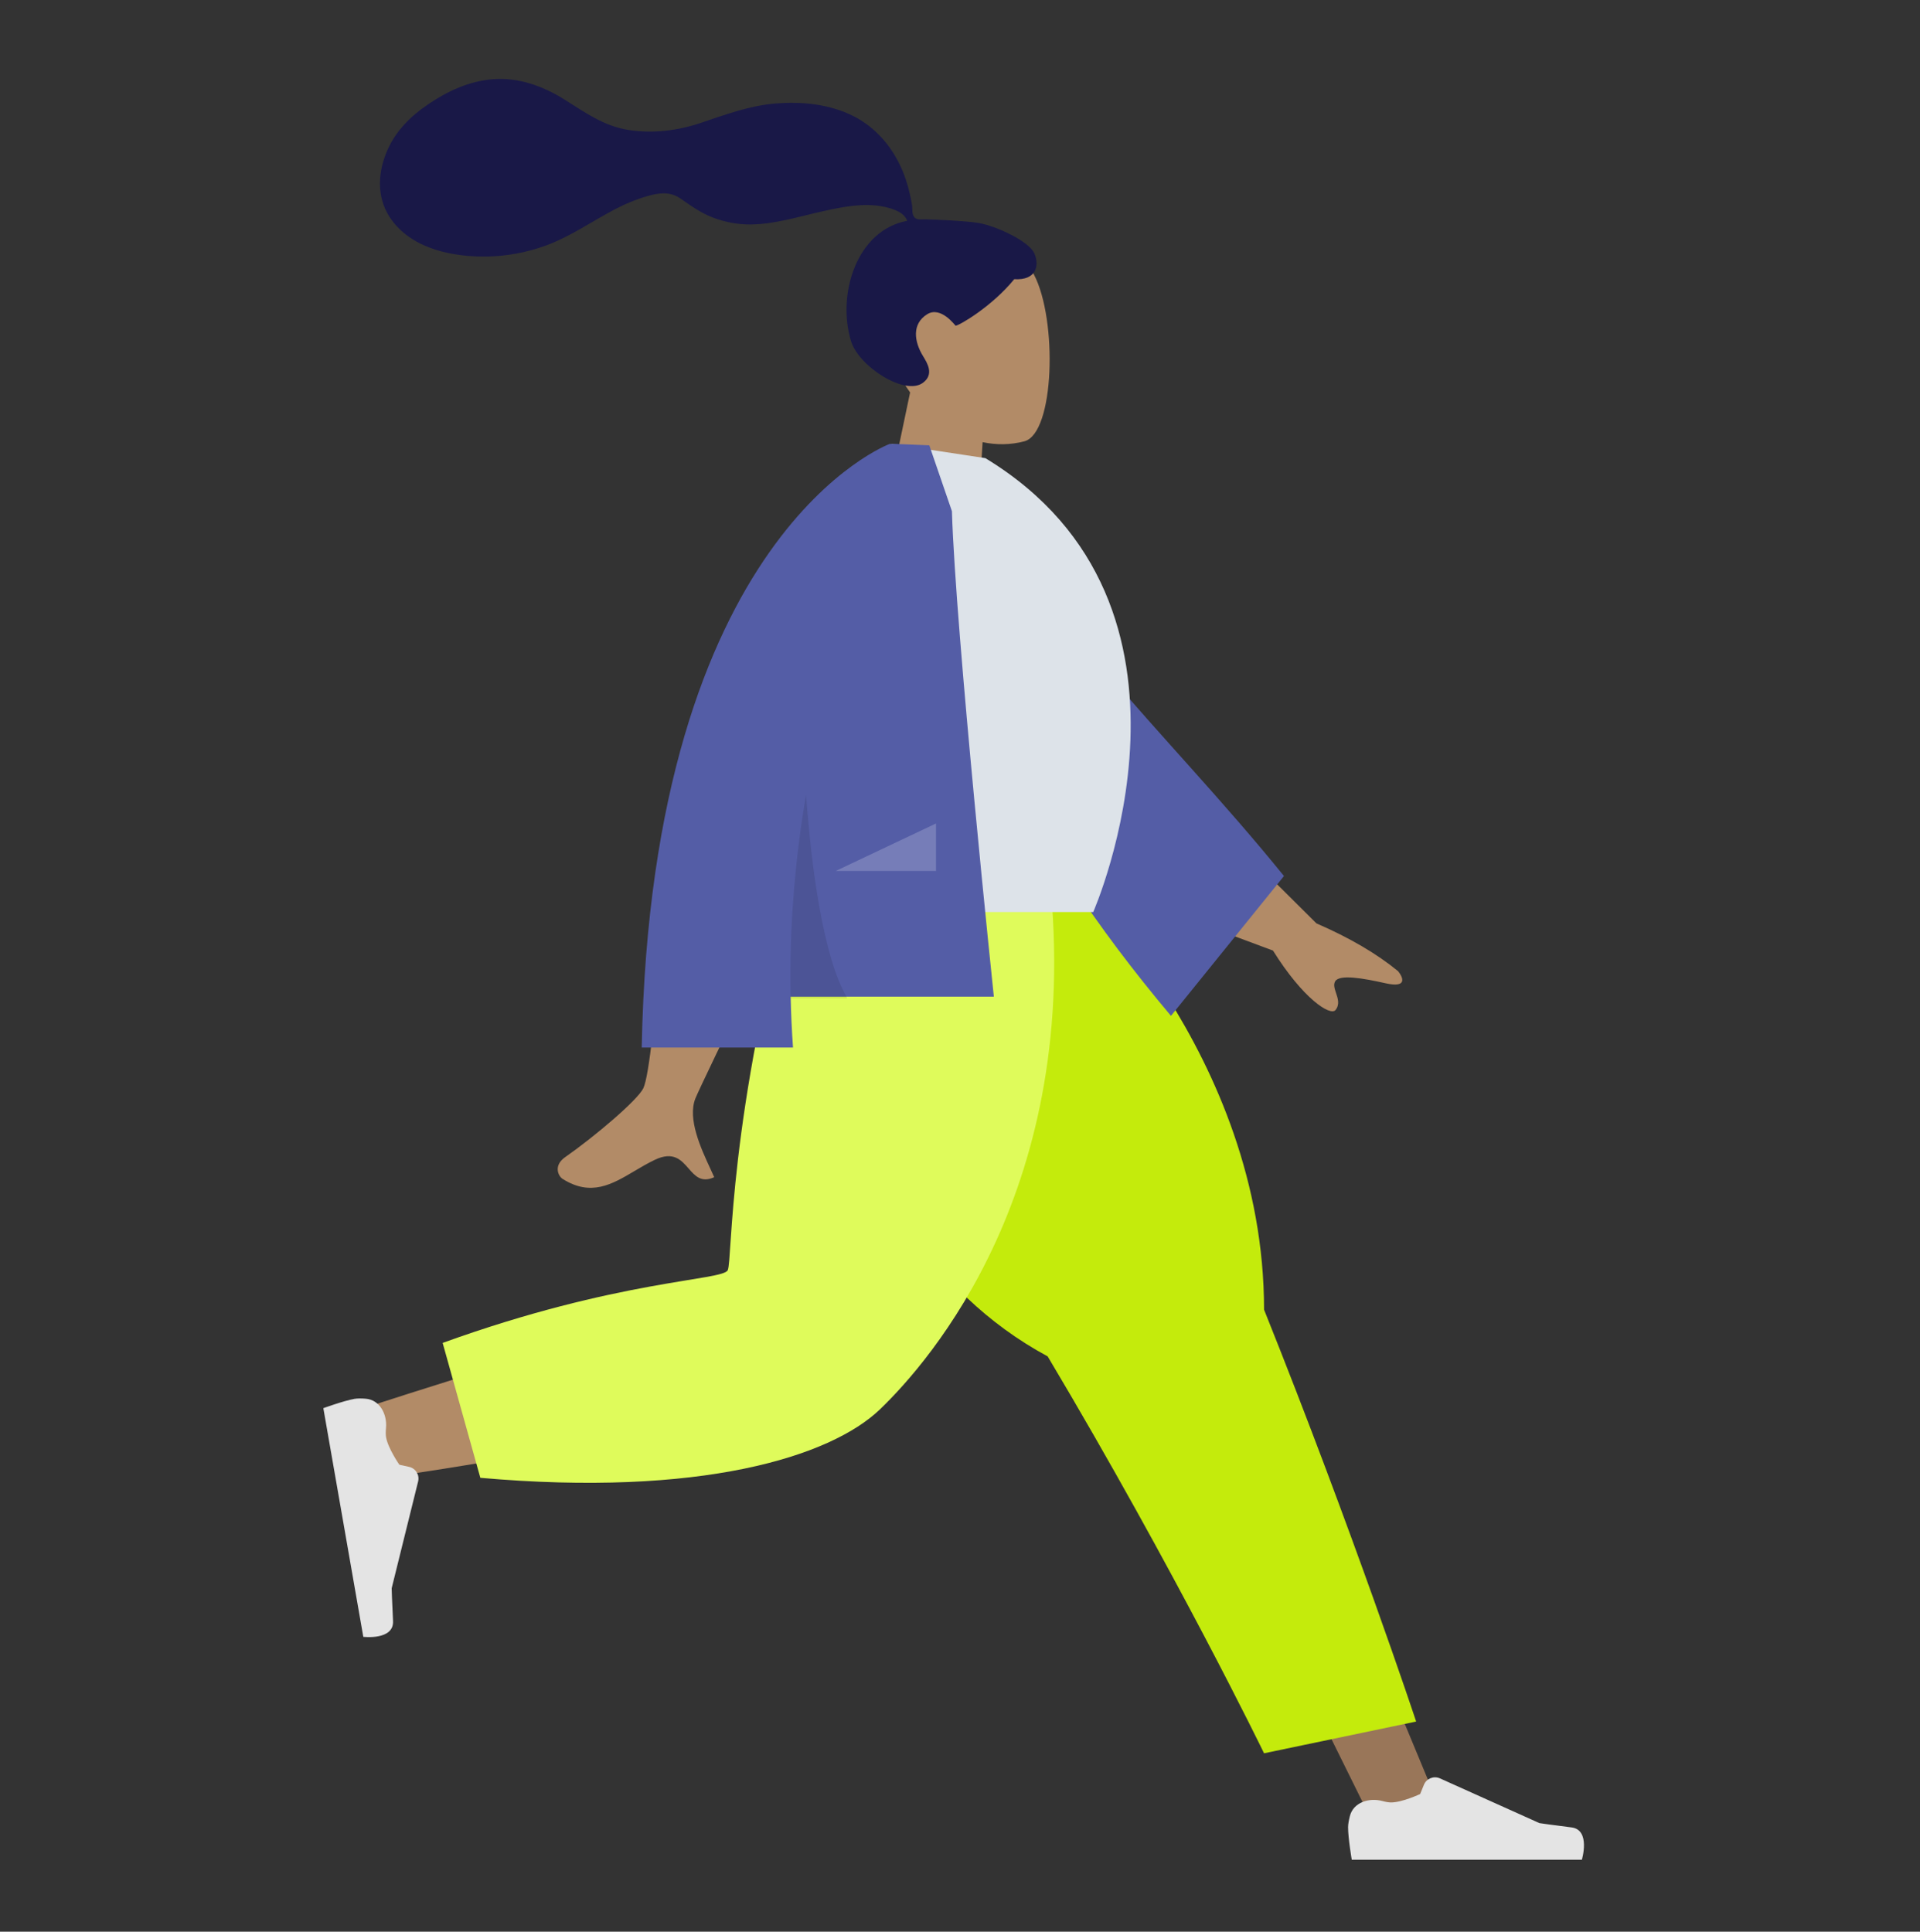<svg width="160" height="161" viewBox="0 0 160 161" fill="none" xmlns="http://www.w3.org/2000/svg">
<rect x="0" y="0" width="160" height="161" fill="#333333" stroke="none"/>
<path fill-rule="evenodd" clip-rule="evenodd" d="M81.884 36.852C83.029 37.094 84.208 37.087 85.36 36.783C87.893 36.115 88.126 26.631 86.166 22.892C84.206 19.154 74.13 17.524 73.622 24.932C73.42 27.878 74.32 30.597 75.842 32.708L73.265 45H81.382L81.884 36.852Z" fill="#B28B67"/>
<path fill-rule="evenodd" clip-rule="evenodd" d="M81.539 18.583C80.469 18.404 77.589 18.28 77.058 18.28C76.718 18.28 76.35 18.36 76.149 18.041C75.984 17.779 76.045 17.338 75.996 17.035C75.939 16.682 75.858 16.335 75.775 15.988C75.542 15.001 75.189 14.062 74.696 13.181C73.77 11.528 72.413 10.232 70.7 9.479C68.808 8.646 66.668 8.456 64.633 8.625C62.456 8.805 60.485 9.541 58.429 10.233C56.47 10.893 54.418 11.152 52.369 10.83C50.305 10.506 48.745 9.361 47.004 8.274C45.221 7.161 43.184 6.434 41.077 6.601C39.11 6.757 37.297 7.588 35.67 8.699C34.148 9.738 32.892 10.988 32.184 12.747C31.421 14.639 31.422 16.716 32.676 18.389C34.494 20.813 37.868 21.44 40.676 21.378C42.3 21.342 43.895 21.038 45.428 20.486C47.473 19.75 49.24 18.503 51.153 17.491C52.051 17.015 52.979 16.625 53.952 16.344C54.896 16.072 55.825 15.946 56.68 16.53C57.584 17.147 58.394 17.754 59.428 18.14C60.42 18.511 61.471 18.718 62.529 18.71C64.585 18.694 66.613 18.038 68.61 17.599C70.239 17.24 71.982 16.883 73.643 17.228C74.336 17.371 75.348 17.668 75.598 18.405C71.386 19.186 69.731 24.518 70.919 28.432C71.56 30.545 75.412 33.014 76.911 31.904C77.86 31.2 77.284 30.276 76.911 29.666C76.197 28.499 75.952 26.999 77.273 26.186C78.413 25.485 79.612 27.15 79.634 27.148C79.948 27.123 82.654 25.556 84.519 23.27C86.359 23.381 86.638 22.14 86.199 21.125C85.76 20.109 83.018 18.832 81.539 18.583Z" fill="#191847"/>
<path fill-rule="evenodd" clip-rule="evenodd" d="M71.2 73L96.464 115.622L114.269 151.655L119.92 150.563L87.749 73L71.2 73Z" fill="#997659"/>
<path fill-rule="evenodd" clip-rule="evenodd" d="M115.212 150.111C114.076 149.804 112.775 150.226 112.488 151.367C112.4 151.716 112.34 152.044 112.34 152.291C112.34 153.219 112.647 155 112.647 155C113.713 155 131.823 155 131.823 155C131.823 155 132.571 152.506 130.96 152.307C129.35 152.109 128.284 151.948 128.284 151.948L119.996 148.22C119.48 147.988 118.874 148.23 118.66 148.754L118.346 149.524C118.346 149.524 116.855 150.226 115.923 150.226C115.718 150.226 115.472 150.181 115.212 150.111Z" fill="#E4E4E4"/>
<path fill-rule="evenodd" clip-rule="evenodd" d="M105.338 146.129L118.012 143.483C118.012 143.483 112.842 127.885 105.338 109.154C105.338 87.857 89.22 73 89.22 73H66.999C66.999 73 66.999 102.108 87.305 113.048C98.033 131.058 105.338 146.129 105.338 146.129Z" fill="#C4EB0C"/>
<path fill-rule="evenodd" clip-rule="evenodd" d="M69.54 73C67.155 87.978 62.556 107.113 62.122 107.704C61.833 108.097 50.997 110.659 30.453 117.31L32.023 123.169C56.521 119.602 69.161 115.567 70.48 113.599C72.458 110.647 82.335 87.329 86.16 73H69.54Z" fill="#B28B67"/>
<path fill-rule="evenodd" clip-rule="evenodd" d="M36.888 111.926L40.028 123.169C58.351 124.791 69.197 121.429 73.328 117.464C77.459 113.499 90.254 98.941 87.452 73H66.263C60.647 93.082 61.042 104.981 60.647 105.863C60.251 106.746 51.528 106.629 36.888 111.926Z" fill="#DFFB5B"/>
<path fill-rule="evenodd" clip-rule="evenodd" d="M32.166 119.023C32.275 117.862 31.639 116.667 30.477 116.578C30.116 116.55 29.78 116.547 29.535 116.59C28.629 116.752 26.945 117.365 26.945 117.365C27.13 118.426 30.275 136.423 30.275 136.423C30.275 136.423 32.839 136.732 32.753 135.097C32.667 133.462 32.639 132.376 32.639 132.376L34.843 123.473C34.978 122.928 34.639 122.38 34.092 122.258L33.279 122.078C33.279 122.078 32.335 120.718 32.173 119.792C32.136 119.578 32.139 119.31 32.166 119.023Z" fill="#E4E4E4"/>
<path fill-rule="evenodd" clip-rule="evenodd" d="M109.703 76.96L100.187 67.502L95.071 75.12L106.082 79.226C108.563 83.209 110.86 84.72 111.294 84.179C111.659 83.723 111.492 83.223 111.337 82.763C111.217 82.404 111.105 82.069 111.259 81.798C111.611 81.178 113.598 81.533 115.469 81.952C117.34 82.371 116.907 81.434 116.509 80.946C114.741 79.492 112.472 78.163 109.703 76.96ZM53.61 90.701C54.595 88.666 55.835 68.011 55.835 68.011L67.621 71.487C67.621 71.487 58.465 90.248 57.947 91.556C57.274 93.256 58.417 95.725 59.193 97.4C59.313 97.659 59.424 97.899 59.518 98.114C58.442 98.604 57.925 98.011 57.381 97.386C56.765 96.681 56.114 95.934 54.581 96.66C53.989 96.941 53.428 97.273 52.881 97.597C50.99 98.717 49.252 99.746 46.889 98.26C46.514 98.025 46.103 97.138 47.095 96.445C49.567 94.718 53.129 91.696 53.61 90.701Z" fill="#B28B67"/>
<path fill-rule="evenodd" clip-rule="evenodd" d="M77.898 38.825L80.802 38.317C85.804 51.045 96.932 60.587 106.998 73.013L97.581 84.668C85.12 69.857 77.439 54.576 77.898 38.825Z" fill="#545DA6"/>
<path fill-rule="evenodd" clip-rule="evenodd" d="M65.234 76.016H91.102C91.102 76.016 102.36 50.478 82.112 38.184L74.309 37C68.177 47.048 66.445 59.419 65.234 76.016Z" fill="#DDE3E9"/>
<path fill-rule="evenodd" clip-rule="evenodd" d="M53.477 87.31C54.284 44.318 74.138 37 74.138 37L74.144 37.006C74.145 37.004 74.146 37.002 74.147 37H74.657C75.571 37.032 77.442 37.116 77.442 37.116L79.327 42.605C79.626 52.644 82.821 83.068 82.821 83.068H65.889C65.918 84.463 65.982 85.878 66.085 87.31H53.477Z" fill="#545DA6"/>
<path fill-rule="evenodd" clip-rule="evenodd" d="M65.892 83.203C65.757 77.128 66.286 71.424 67.169 66.263C67.63 72.388 68.595 79.758 70.609 83.203H65.892Z" fill="black" fill-opacity="0.1"/>
<path fill-rule="evenodd" clip-rule="evenodd" d="M69.639 72.594L78 68.633V72.594H69.639Z" fill="white" fill-opacity="0.2"/>
</svg>
